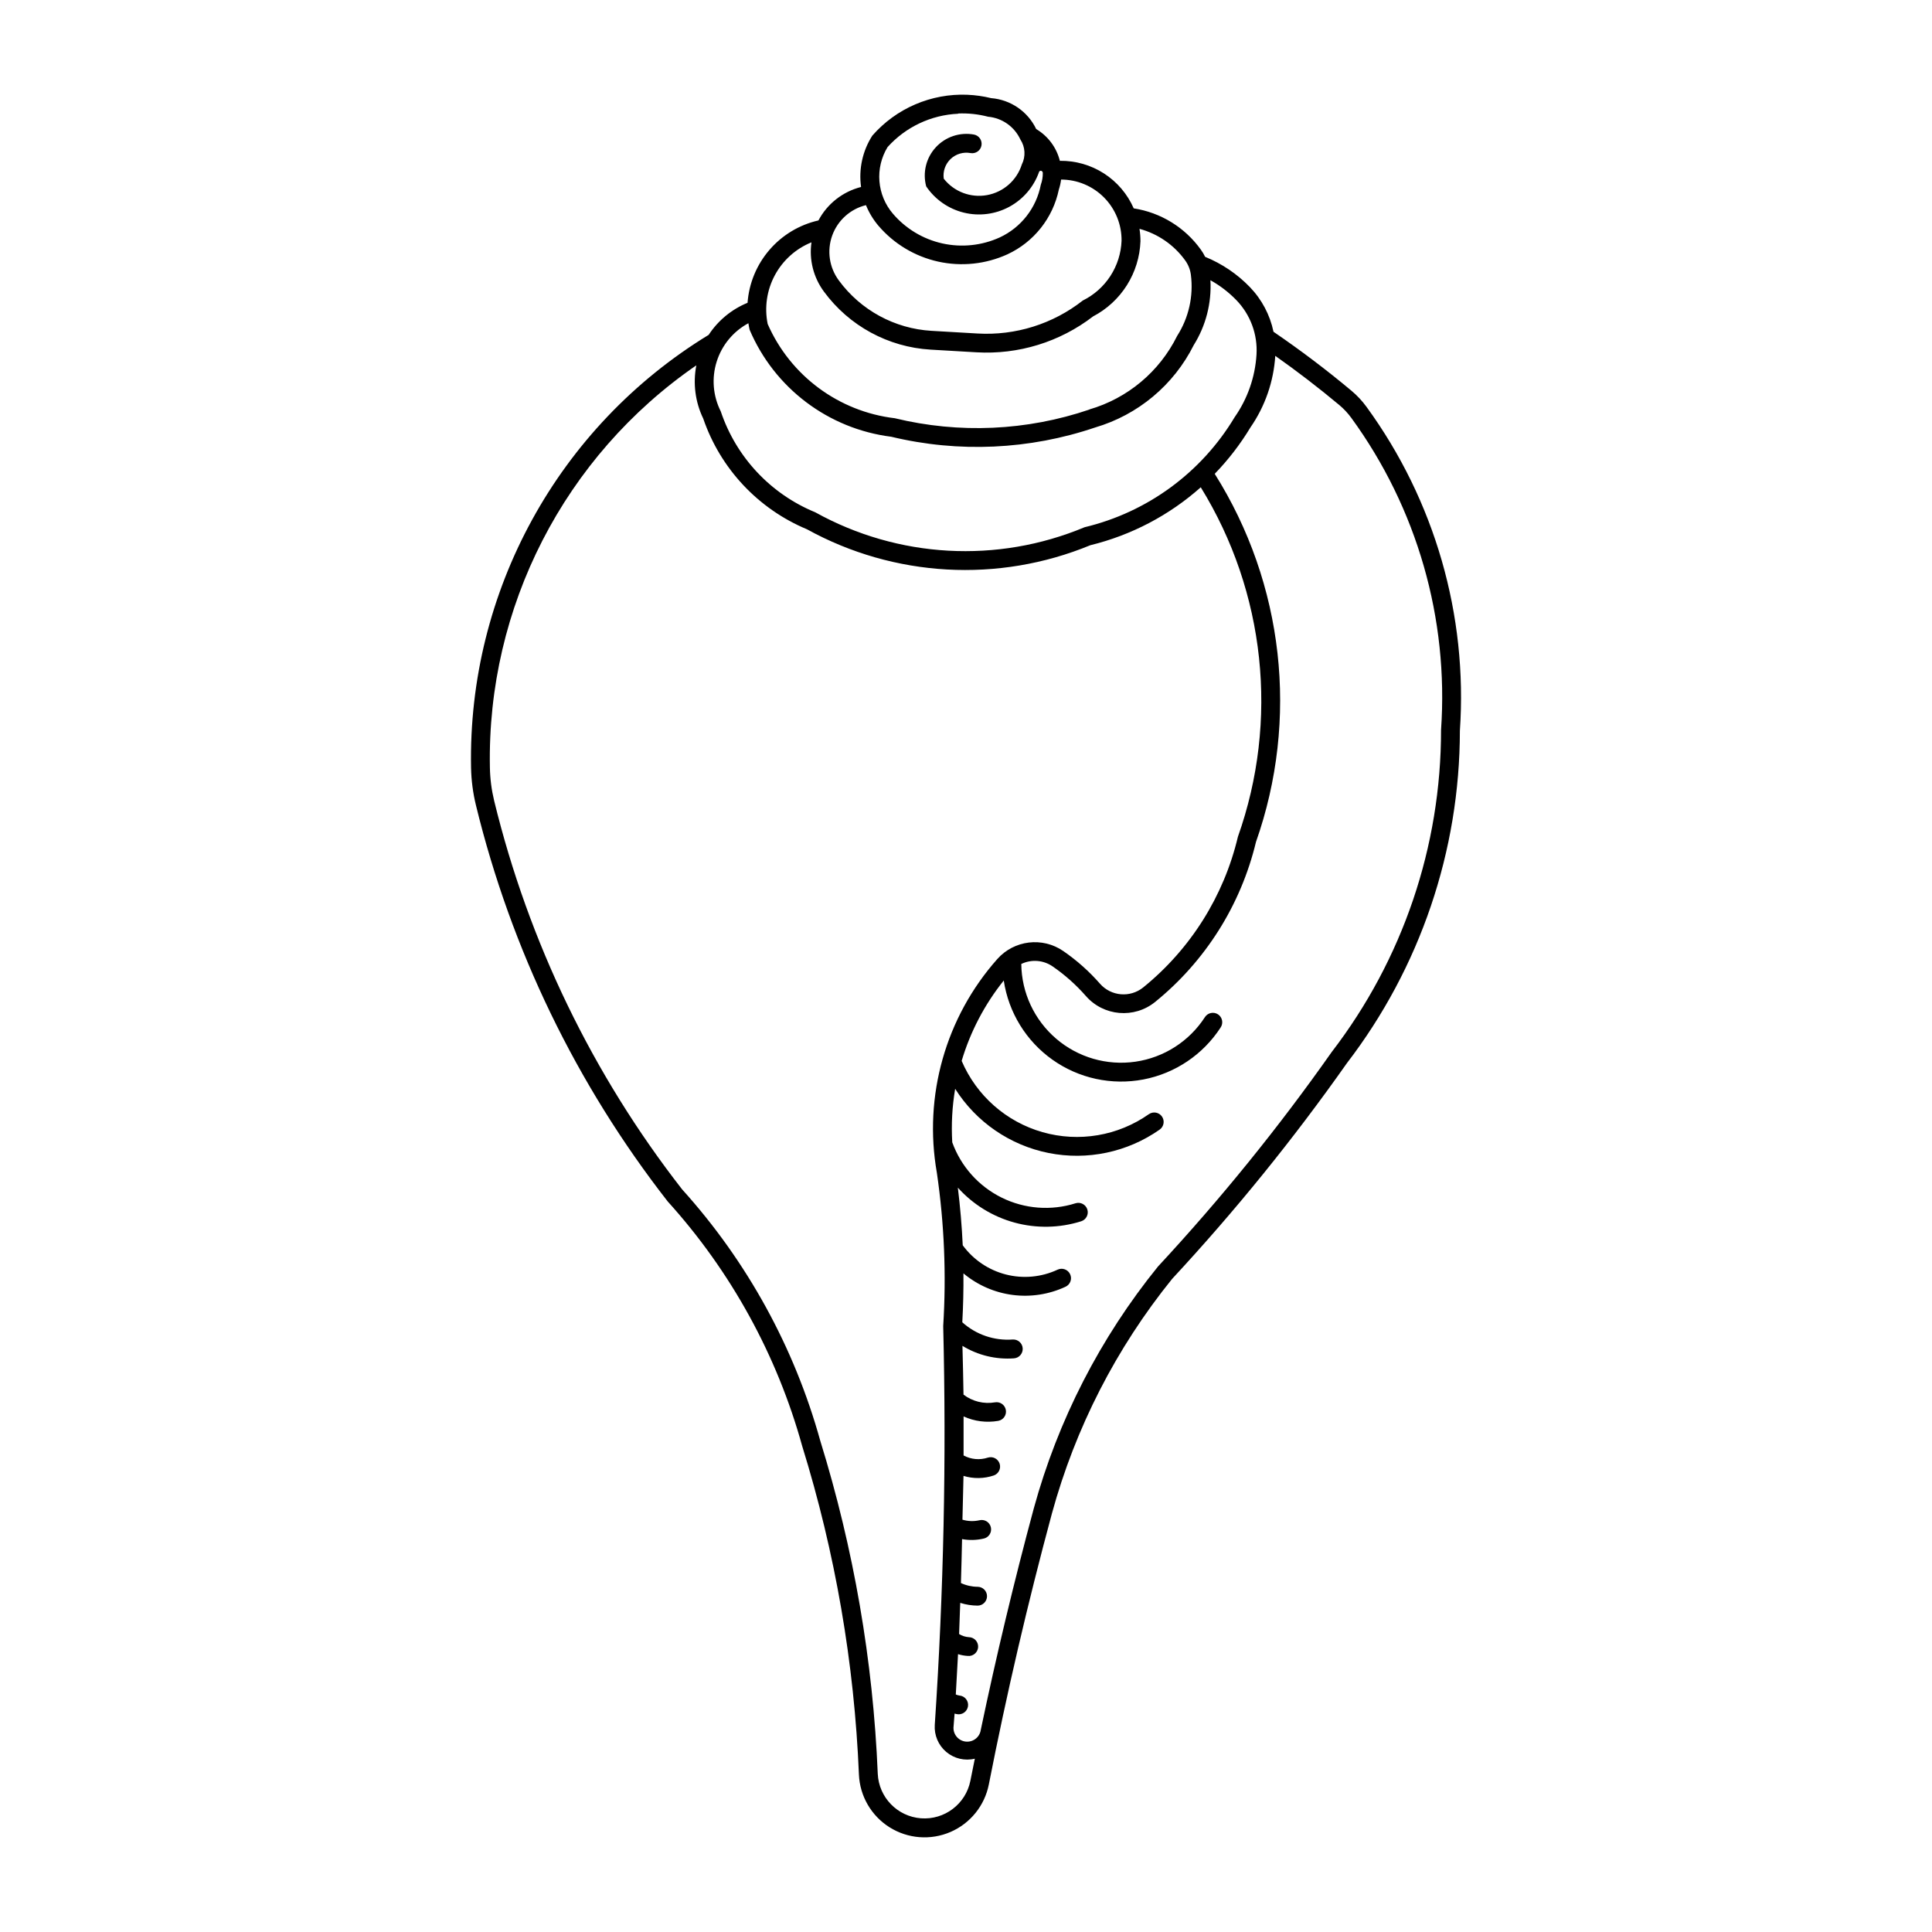 <?xml version="1.0" encoding="UTF-8"?>
<!-- Uploaded to: SVG Repo, www.svgrepo.com, Generator: SVG Repo Mixer Tools -->
<svg fill="#000000" width="800px" height="800px" version="1.1" viewBox="144 144 512 512" xmlns="http://www.w3.org/2000/svg">
 <path d="m400.37 169.11c-9.605-0.387-18.871 3.594-25.195 10.832-2.59 4.035-3.644 8.863-2.984 13.609-4.848 1.23-8.953 4.449-11.297 8.867-5.059 1.145-9.609 3.887-12.992 7.816-3.383 3.93-5.414 8.84-5.793 14.012-4.215 1.723-7.809 4.688-10.305 8.496-39.887 24.34-63.859 68.02-62.969 114.74 0.07 3.348 0.504 6.684 1.301 9.938 9.309 38.199 26.629 73.98 50.816 104.98 16.77 18.539 28.973 40.742 35.641 64.832 8.758 28.246 13.809 57.504 15.031 87.047 0.246 5.715 3.289 10.945 8.137 13.984 4.848 3.035 10.879 3.496 16.129 1.227 5.254-2.273 9.051-6.981 10.16-12.59 4.734-24.121 10.309-48.062 16.715-71.793 6.211-22.711 17.062-43.887 31.867-62.195 16.703-17.992 32.176-37.09 46.312-57.164 19.398-25.281 29.922-56.254 29.941-88.121 2.094-30.613-6.664-60.984-24.727-85.785-1.164-1.602-2.519-3.055-4.039-4.32-6.617-5.535-13.504-10.738-20.629-15.602-0.926-4.461-3.102-8.57-6.269-11.848-3.348-3.465-7.383-6.191-11.848-8.012-0.328-0.676-0.715-1.32-1.156-1.93-4.219-5.875-10.621-9.809-17.77-10.914-1.66-3.793-4.402-7.012-7.883-9.254-3.484-2.242-7.551-3.402-11.691-3.344-0.883-3.527-3.141-6.559-6.269-8.418-2.234-4.668-6.785-7.789-11.945-8.195-2.062-0.504-4.168-0.805-6.289-0.891zm-2.477 4.969c2.68-0.113 5.359 0.172 7.953 0.852 3.727 0.336 6.988 2.633 8.559 6.027 1.305 1.984 1.453 4.512 0.387 6.633-1.328 4.203-4.875 7.328-9.215 8.113-4.34 0.789-8.758-0.891-11.477-4.359-0.266-1.93 0.414-3.871 1.824-5.215 1.41-1.34 3.379-1.922 5.293-1.562 1.352 0.234 2.641-0.664 2.883-2.012 0.246-1.348-0.641-2.641-1.988-2.898-3.727-0.684-7.547 0.59-10.117 3.379-2.57 2.785-3.527 6.695-2.543 10.355 2.34 3.469 5.883 5.945 9.941 6.949s8.344 0.465 12.031-1.512c3.684-1.977 6.504-5.25 7.91-9.188 0.035-0.168 0.156-0.305 0.316-0.363 0.16-0.055 0.34-0.023 0.473 0.086 0.043 0.031 0.078 0.07 0.105 0.117 0.086 0.098 0.133 0.227 0.125 0.355 0.016 1.066-0.164 2.129-0.531 3.129-1.172 6.129-5.219 11.32-10.871 13.953-4.769 2.168-10.113 2.727-15.227 1.59-5.113-1.141-9.715-3.91-13.113-7.898-2.059-2.414-3.301-5.422-3.555-8.586-0.25-3.164 0.504-6.328 2.156-9.039 4.801-5.34 11.547-8.527 18.723-8.844zm27.305 17.508c4.285 0 8.391 1.719 11.402 4.766 3.012 3.051 4.676 7.176 4.625 11.461-0.129 3.316-1.152 6.539-2.957 9.324-1.809 2.785-4.332 5.031-7.309 6.5-7.93 6.231-17.867 9.34-27.934 8.742l-12.152-0.707c-9.766-0.566-18.773-5.461-24.566-13.348-2.543-3.422-3.207-7.891-1.762-11.906 1.445-4.012 4.801-7.039 8.945-8.055 0.801 1.977 1.91 3.812 3.285 5.438 4.106 4.809 9.664 8.152 15.84 9.523 6.176 1.367 12.629 0.688 18.383-1.938 6.992-3.25 12.039-9.613 13.609-17.16 0.285-0.859 0.484-1.742 0.594-2.641zm20.73 13.043c4.906 1.309 9.207 4.273 12.172 8.398 0.812 1.125 1.328 2.434 1.5 3.812 0.719 5.656-0.574 11.383-3.648 16.188-4.691 9.48-13.148 16.555-23.309 19.492h0.105-0.004c-16.637 5.664-34.547 6.469-51.625 2.312-14.859-1.766-27.668-11.266-33.676-24.969-0.895-4.394-0.227-8.965 1.895-12.918 2.121-3.953 5.555-7.043 9.711-8.727-0.664 4.617 0.527 9.312 3.305 13.062 6.668 9.082 17.035 14.719 28.281 15.375l12.133 0.707h-0.004c11.113 0.656 22.094-2.723 30.914-9.512 3.664-1.918 6.758-4.769 8.965-8.27 2.203-3.5 3.445-7.519 3.594-11.652 0-1.105-0.086-2.211-0.262-3.305zm18.848 13.633c2.539 1.41 4.856 3.188 6.875 5.273 3.727 3.852 5.664 9.094 5.336 14.441-0.367 5.961-2.375 11.703-5.801 16.594-8.793 14.672-23.125 25.18-39.762 29.152-23.141 9.672-49.434 8.215-71.363-3.957-11.84-4.856-20.984-14.621-25.055-26.758-2.062-4.078-2.453-8.801-1.082-13.16 1.367-4.363 4.383-8.02 8.406-10.188 0.086 0.578 0.195 1.152 0.324 1.727 6.57 15.457 20.859 26.258 37.527 28.355 17.883 4.301 36.621 3.449 54.039-2.453 11.359-3.336 20.824-11.242 26.129-21.828 3.215-5.141 4.762-11.148 4.422-17.203zm17.184 20.043-0.004-0.004c5.836 4.113 11.5 8.465 16.98 13.043 1.195 1.004 2.266 2.148 3.184 3.41 17.414 23.902 25.832 53.184 23.773 82.684 0.023 30.863-10.16 60.867-28.965 85.34-14.051 19.969-29.438 38.965-46.047 56.859-15.301 18.871-26.512 40.715-32.926 64.145-5.234 19.418-9.914 38.98-14.039 58.664-0.285 1.977-2.113 3.352-4.094 3.078-1.977-0.273-3.367-2.094-3.106-4.074 0.086-1.109 0.176-2.219 0.258-3.328 0.168 0.047 0.34 0.086 0.512 0.121 0.672 0.16 1.383 0.031 1.961-0.352 0.578-0.387 0.969-0.992 1.078-1.68 0.109-0.684-0.07-1.383-0.496-1.93-0.43-0.547-1.062-0.891-1.754-0.949-0.336-0.051-0.664-0.145-0.977-0.277 0.211-3.562 0.41-7.125 0.59-10.691 0.832 0.262 1.688 0.418 2.559 0.469 0.676 0.078 1.359-0.129 1.879-0.57 0.523-0.438 0.844-1.074 0.887-1.754 0.039-0.684-0.199-1.352-0.668-1.852-0.465-0.5-1.113-0.785-1.797-0.793-0.914-0.062-1.801-0.348-2.578-0.832 0.113-2.754 0.211-5.504 0.301-8.258 1.5 0.473 3.059 0.719 4.625 0.727 1.371-0.012 2.473-1.125 2.473-2.496 0-1.367-1.102-2.481-2.473-2.492-1.535-0.008-3.051-0.348-4.441-0.996 0.121-3.883 0.219-7.762 0.301-11.645 1.867 0.348 3.789 0.305 5.641-0.117 0.668-0.121 1.258-0.504 1.633-1.066 0.379-0.562 0.512-1.254 0.367-1.918-0.145-0.664-0.551-1.238-1.125-1.594-0.578-0.355-1.273-0.461-1.93-0.293-1.484 0.332-3.027 0.277-4.484-0.156 0.113-3.871 0.207-7.738 0.281-11.605 2.625 0.797 5.434 0.758 8.035-0.117 1.281-0.457 1.961-1.852 1.531-3.144-0.434-1.289-1.82-1.992-3.117-1.582-2.129 0.699-4.453 0.492-6.43-0.574 0.016-3.449 0.016-6.894 0-10.344 2.875 1.309 6.078 1.719 9.191 1.176 1.355-0.246 2.254-1.543 2.008-2.898-0.246-1.355-1.547-2.258-2.902-2.008-2.938 0.5-5.949-0.238-8.316-2.051-0.07-4.305-0.164-8.613-0.281-12.922 4.098 2.508 8.883 3.664 13.672 3.309 1.371-0.109 2.394-1.305 2.293-2.676-0.098-1.367-1.285-2.402-2.656-2.312-4.883 0.359-9.707-1.289-13.348-4.566 0.238-4.316 0.34-8.637 0.301-12.961 3.703 3.098 8.215 5.078 13.004 5.707 4.789 0.629 9.656-0.121 14.035-2.156 0.609-0.273 1.082-0.781 1.312-1.406 0.234-0.625 0.207-1.32-0.078-1.922-0.281-0.605-0.793-1.074-1.422-1.297-0.629-0.227-1.32-0.188-1.922 0.102-4.285 1.992-9.133 2.438-13.715 1.258-4.578-1.18-8.605-3.914-11.398-7.731-0.238-5.106-0.672-10.199-1.297-15.273 4.019 4.469 9.242 7.684 15.039 9.262 5.801 1.578 11.93 1.457 17.66-0.355 1.309-0.422 2.031-1.82 1.617-3.129-0.41-1.312-1.805-2.043-3.117-1.641-6.481 2.051-13.5 1.512-19.59-1.496-6.09-3.012-10.781-8.258-13.09-14.648-0.281-4.742-0.023-9.5 0.77-14.184 5.586 8.82 14.539 14.965 24.773 17.008 10.238 2.039 20.863-0.195 29.406-6.191 1.133-0.785 1.414-2.34 0.629-3.473-0.781-1.129-2.336-1.41-3.469-0.629-8.191 5.762-18.543 7.516-28.176 4.773-9.629-2.738-17.508-9.68-21.441-18.891 2.309-7.754 6.098-14.984 11.156-21.301 1.27 8.469 5.934 16.051 12.922 21 6.984 4.949 15.688 6.832 24.094 5.223 8.406-1.613 15.793-6.586 20.453-13.766 0.379-0.555 0.516-1.238 0.383-1.895-0.133-0.656-0.523-1.234-1.086-1.598-0.559-0.367-1.246-0.488-1.898-0.344-0.656 0.145-1.223 0.551-1.578 1.117-4.152 6.398-10.859 10.691-18.41 11.781-7.547 1.09-15.199-1.129-20.988-6.094-5.793-4.961-9.164-12.18-9.246-19.805 2.684-1.289 5.848-1.043 8.297 0.641 3.25 2.238 6.207 4.867 8.805 7.832 4.703 5.387 12.824 6.086 18.379 1.582 13.324-10.812 22.711-25.711 26.715-42.395 11.438-32.484 7.41-68.41-10.934-97.555 3.617-3.731 6.793-7.863 9.477-12.312 3.879-5.609 6.152-12.176 6.57-18.988zm-153.42 2.516-0.004-0.004c-0.93 4.773-0.289 9.719 1.824 14.098 4.551 13.27 14.562 23.953 27.508 29.355 23.09 12.719 50.707 14.27 75.078 4.219 10.863-2.656 20.914-7.926 29.27-15.355 17.137 27.793 20.754 61.852 9.84 92.625-3.723 15.711-12.547 29.75-25.094 39.918-3.469 2.797-8.527 2.359-11.461-0.992-2.867-3.273-6.133-6.176-9.715-8.645-5.527-3.812-13.027-2.906-17.488 2.113-13.695 15.438-19.598 36.285-16.023 56.617 1.969 13.453 2.535 27.078 1.684 40.648 0.871 35.246 0.125 70.512-2.234 105.69-0.184 2.734 0.941 5.394 3.039 7.168 2.094 1.77 4.906 2.438 7.574 1.797-0.398 1.953-0.793 3.906-1.18 5.863-1.23 6.141-6.848 10.402-13.098 9.93-6.246-0.477-11.16-5.535-11.445-11.797-1.242-29.949-6.363-59.609-15.234-88.242-6.867-24.754-19.402-47.57-36.617-66.637-23.695-30.406-40.672-65.496-49.801-102.95-0.703-2.906-1.086-5.879-1.137-8.867-0.805-42.449 19.746-82.473 54.711-106.56z"/>
</svg>